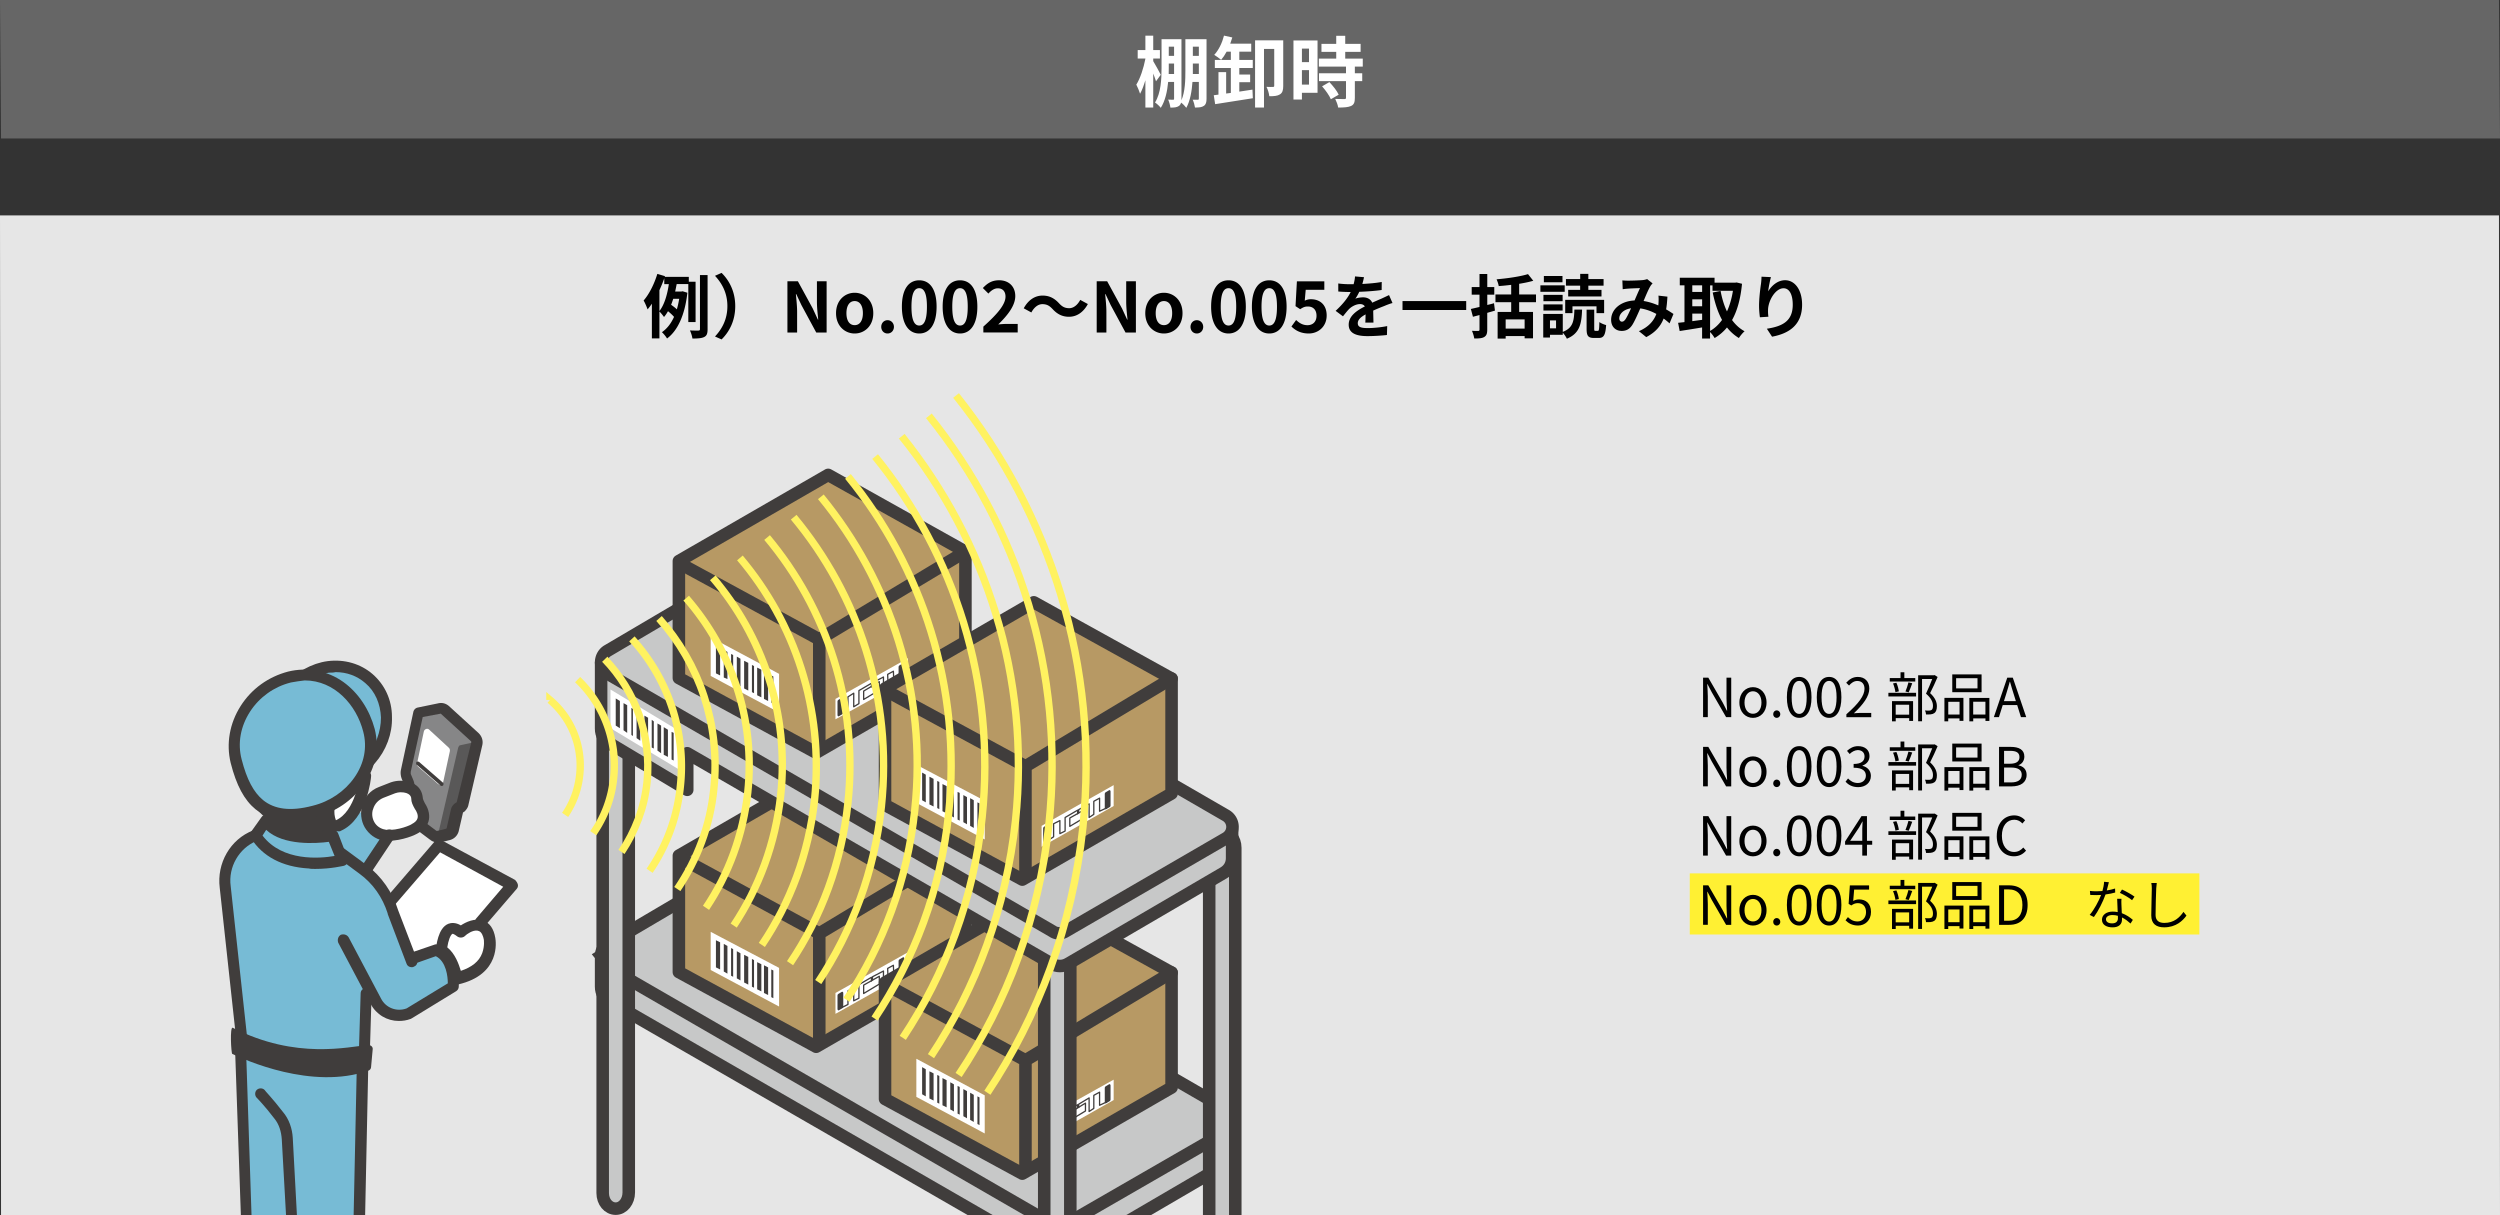 <svg id="_レイヤー_2" data-name="レイヤー 2" xmlns="http://www.w3.org/2000/svg" viewBox="0 0 650 316"><rect x="0" y="0" width="650" height="316" fill="#333333" stroke="none"/><defs><clipPath id="clippath"><path class="cls-2" d="M25.19 99.99h332.98V316H25.19z"/></clipPath><clipPath id="clippath-1"><path clip-rule="evenodd" fill="none" d="M369.91 288.24H595.1V149.49H369.91v138.75z"/></clipPath><clipPath id="clippath-2"><path clip-path="url(#clippath-1)" clip-rule="evenodd" fill="none" d="M369.91 149.49H595.1v138.75H369.91V149.49z"/></clipPath><clipPath id="clippath-3"><path class="cls-2" d="M369.91 288.24H595.1V149.49H369.91v138.75z"/></clipPath><style>.cls-1,.cls-2,.cls-3,.cls-4,.cls-6,.cls-7,.cls-8{fill:none}.cls-1,.cls-3{stroke-width:3.26px}.cls-1,.cls-3,.cls-6,.cls-7,.cls-8{stroke:#403d3c}.cls-1,.cls-4{stroke-miterlimit:10}.cls-10{fill:#b79964}.cls-11{fill:#fff}.cls-3,.cls-6,.cls-7,.cls-8{stroke-linecap:round;stroke-linejoin:round}.cls-12{fill:#77bbd5}.cls-13{fill:#403d3c}.cls-4{stroke:#fff260;stroke-width:1.92px}.cls-6{stroke-width:3.01px}.cls-7{stroke-width:4.01px}.cls-8{stroke-width:.34px}.cls-18{fill:#c7c8c8}</style></defs><g id="_内容" data-name="内容"><path fill="#e6e6e6" d="M650 316H.27L0 56h649.73l.27 260z"/><g clip-path="url(#clippath)"><path class="cls-18" d="M156.29 248.53v8.01c0 1.63.81 2.99 2.17 3.8l114.94 66.27c1.36.81 2.99.81 4.34 0l40.44-23.63c1.36-.81 2.17-2.17 2.17-3.8v-6.79c0-1.77-.95-3.39-2.44-4.35l-116.98-67.22-44.65 27.7z"/><path class="cls-1" d="M156.29 248.53v8.01c0 1.63.81 2.99 2.17 3.8l114.94 66.27c1.36.81 2.99.81 4.34 0l40.44-23.63c1.36-.81 2.17-2.17 2.17-3.8v-6.79c0-1.77-.95-3.39-2.44-4.35l-116.98-67.22-44.65 27.7z"/><path class="cls-18" d="M157.91 245.54l41.25-24.31a3.31 3.31 0 013.53 0l116.03 67.08a3.438 3.438 0 010 5.97l-41.66 24.03c-1.09.68-2.44.68-3.39 0L158.05 251.5c-2.31-1.36-2.31-4.62-.14-5.97z"/><path class="cls-1" d="M157.91 245.54l41.25-24.31a3.31 3.31 0 013.53 0l116.03 67.08a3.438 3.438 0 010 5.97l-41.66 24.03c-1.09.68-2.44.68-3.39 0L158.05 251.5c-2.31-1.36-2.31-4.62-.14-5.97z"/><path class="cls-18" d="M317.78 355.4c-1.9 0-3.39-1.77-3.39-4.07v-130.9c0-2.31 1.49-4.07 3.39-4.07s3.39 1.77 3.39 4.07v130.9c.14 2.31-1.49 4.07-3.39 4.07z"/><path class="cls-1" d="M317.78 355.4c-1.9 0-3.39-1.77-3.39-4.07v-130.9c0-2.31 1.49-4.07 3.39-4.07s3.39 1.77 3.39 4.07v130.9c.14 2.31-1.49 4.07-3.39 4.07z"/><path class="cls-18" d="M160.09 314.25c-1.9 0-3.39-1.77-3.39-4.07V179.14c0-2.31 1.49-4.07 3.39-4.07s3.39 1.77 3.39 4.07v130.9c0 2.31-1.49 4.21-3.39 4.21z"/><path class="cls-1" d="M160.09 314.25c-1.9 0-3.39-1.77-3.39-4.07V179.14c0-2.31 1.49-4.07 3.39-4.07s3.39 1.77 3.39 4.07v130.9c0 2.31-1.49 4.21-3.39 4.21z"/><path class="cls-10" d="M251.01 219.88v29.87l-38.81 22.41-35.69-19.42v-30.28l38.81-22.41 35.69 19.83z"/><path class="cls-3" d="M251.01 219.88v29.87l-38.81 22.41-35.69-19.42v-30.28l38.81-22.41 35.69 19.83z"/><path class="cls-3" d="M177.32 223.27l35.69 19.42 38-22.81m-38 22.81v27.84"/><path class="cls-11" d="M202.56 251.65l-17.78-9.37v9.92l17.78 9.5v-10.05z"/><path class="cls-13" d="M187.23 252.06l-1.09-.54v-7.06l1.09.54v7.06zm1.9 1.09l-.95-.55v-7.19l.95.54v7.2zm1.49.81l-.54-.27v-7.2l.54.27v7.2zm1.9.95l-.95-.54v-7.06l.95.54v7.06zm2.03 1.09l-1.08-.55v-7.19l1.08.54v7.2zm1.5.81l-.55-.27v-7.2l.55.28v7.19zm1.9.95l-1.09-.54v-7.06l1.09.54v7.06zm1.76.95l-1.08-.54v-7.2l1.08.55v7.19zm1.36.82l-.54-.27v-7.2l.54.27v7.2z"/><path class="cls-11" d="M217.22 263.6l18.86-10.59v-5.43l-18.86 10.59v5.43z"/><path class="cls-13" d="M219.25 261.7c0 .27-.14.41-.41.54l-.68.41c-.14.14-.41 0-.41-.27v-3.53c0-.27.14-.41.41-.54l.68-.41c.14-.14.41 0 .41.27v3.53zm15.88-8.83c0 .27-.14.41-.41.54l-.68.41c-.14.14-.41 0-.41-.27v-3.67c0-.27.14-.41.41-.54l.68-.41c.14-.14.41 0 .41.27v3.67z"/><path class="cls-8" d="M218.85 261.97l1.62-.81v-3.53l1.5-.82v3.4l1.35-.68V256l3.26-1.9v.95m.27-.27v-.82l2.85-1.49V256l1.22-.82-.13-3.39 1.49-.82.14 3.4 1.63-.82"/><path class="cls-8" d="M228.62 253.83l-4.07 2.3v2.18l4.07-2.45v-2.03z"/><path class="cls-10" d="M304.61 252.87v29.88l-38.81 22.4-35.69-19.41v-30.29l38.68-22.4 35.82 19.82z"/><path class="cls-3" d="M304.61 252.87v29.88l-38.81 22.4-35.69-19.41v-30.29l38.68-22.4 35.82 19.82z"/><path class="cls-3" d="M230.79 256.27l35.83 19.42 37.99-22.82m-37.99 22.82v27.83"/><path class="cls-11" d="M256.03 284.79l-17.78-9.51v9.91l17.78 9.51v-9.91z"/><path class="cls-13" d="M240.7 285.06l-.95-.55v-7.06l.95.55v7.06zm2.03 1.08l-1.08-.54v-7.06l1.08.54v7.06zm1.49.82l-.54-.27v-7.2l.54.27v7.2zm1.9.95l-1.08-.54v-7.07l1.08.55v7.06zm1.9 1.08l-.95-.54v-7.06l.95.54v7.06zm1.5.82l-.55-.27v-7.2l.55.27v7.2zm1.9.95l-.95-.54v-7.06l.95.54v7.06zm1.76.95l-.95-.54v-7.06l.95.54v7.06zm1.49.82l-.54-.28v-7.19l.54.27v7.2z"/><path class="cls-11" d="M270.82 296.6l18.73-10.59v-5.3l-18.73 10.46v5.43z"/><path class="cls-13" d="M272.72 294.7c0 .27-.14.41-.41.54l-.68.41c-.14.14-.41 0-.41-.27v-3.53c0-.27.14-.41.41-.54l.68-.41c.14-.14.41 0 .41.27v3.53zm16.02-8.83c0 .27-.14.41-.41.54l-.68.41c-.14.14-.41 0-.41-.27v-3.67c0-.27.14-.41.41-.54l.68-.41c.14-.14.41 0 .41.27v3.67z"/><path class="cls-8" d="M272.45 294.97l1.49-.82v-3.53l1.63-.81v3.39l1.36-.67v-3.54l3.26-1.76v.81m.27-.13v-.82l2.71-1.63v3.53l1.22-.81v-3.39l1.5-.82v3.4l1.76-.82"/><path class="cls-8" d="M282.22 286.82l-4.07 2.45v2.03l4.07-2.44v-2.04z"/><path class="cls-11" d="M176.23 190.14l-17.77-10.73v10.05l17.77 10.73v-10.05z"/><path class="cls-13" d="M160.9 189.46l-1.09-.68v-7.06l1.09.54v7.2zm1.9 1.22l-.95-.68v-7.06l.95.55v7.19zm1.49.82l-.54-.27v-7.2l.54.41v7.06zm1.9 1.22l-.95-.68v-7.06l.95.54v7.2zm2.04 1.09l-1.09-.55v-7.19l1.09.68v7.06zm1.49.95l-.54-.27v-7.2l.54.27v7.2zm1.9 1.22l-1.09-.68v-7.06l1.09.54v7.2zm1.76.95l-1.08-.54v-7.2l1.08.68v7.06zm1.36.95l-.41-.41v-7.06l.41.27v7.2z"/><path class="cls-18" d="M274.89 379.43c-1.9 0-3.39-1.77-3.39-4.07v-130.9c0-2.31 1.49-4.07 3.39-4.07s3.39 1.77 3.39 4.07v130.9c.14 2.17-1.49 4.07-3.39 4.07z"/><path class="cls-1" d="M274.89 379.43c-1.9 0-3.39-1.77-3.39-4.07v-130.9c0-2.31 1.49-4.07 3.39-4.07s3.39 1.77 3.39 4.07v130.9c.14 2.17-1.49 4.07-3.39 4.07z"/><path class="cls-18" d="M156.29 172.35v17.11c0 1.63.81 2.99 2.17 3.8l20.22 12.09v-9.51l94.72 54.72c1.36.81 2.99.81 4.34 0l40.44-23.63c1.36-.81 2.17-2.17 2.17-3.8v-6.79c0-1.77-.95-3.39-2.44-4.35L200.93 144.5l-44.65 27.84z"/><path class="cls-3" d="M156.29 172.35v17.11c0 1.63.81 2.99 2.17 3.8l20.22 12.09v-9.51l94.72 54.72c1.36.81 2.99.81 4.34 0l40.44-23.63c1.36-.81 2.17-2.17 2.17-3.8v-6.79c0-1.77-.95-3.39-2.44-4.35L200.93 144.5l-44.65 27.84z"/><path class="cls-18" d="M157.91 169.23l41.25-24.31a3.31 3.31 0 013.53 0L318.72 212a3.438 3.438 0 010 5.97l-41.66 24.17c-1.09.68-2.44.68-3.39 0L158.05 175.2c-2.31-1.22-2.31-4.62-.14-5.97z"/><path class="cls-1" d="M157.91 169.23l41.25-24.31a3.31 3.31 0 013.53 0L318.72 212a3.438 3.438 0 010 5.97l-41.66 24.17c-1.09.68-2.44.68-3.39 0L158.05 175.2c-2.31-1.22-2.31-4.62-.14-5.97z"/><path class="cls-10" d="M251.01 143.43v29.87l-38.81 22.41-35.69-19.42v-30.42l38.81-22.4 35.69 19.96z"/><path class="cls-3" d="M251.01 143.43v29.87l-38.81 22.41-35.69-19.42v-30.42l38.81-22.4 35.69 19.96z"/><path class="cls-3" d="M177.32 146.82l35.69 19.42 38-22.81m-38 22.81v27.7"/><path class="cls-11" d="M202.56 175.2l-17.78-9.5v10.05l17.78 9.5V175.2z"/><path class="cls-13" d="M187.23 175.61l-1.09-.54v-7.2l1.09.54v7.2zm1.9.95l-.95-.41v-7.19l.95.54v7.06zm1.49.82l-.54-.28v-7.06l.54.27v7.07zm1.9 1.08l-.95-.54v-7.2l.95.55v7.19zm2.03 1.09l-1.08-.55v-7.19l1.08.54v7.2zm1.5.68l-.55-.27v-7.07l.55.28v7.06zm1.9 1.08l-1.09-.54v-7.2l1.09.55v7.19zm1.76.95l-1.08-.54v-7.2l1.08.55v7.19zm1.36.68l-.54-.27v-7.06l.54.27v7.06z"/><path class="cls-11" d="M217.22 187.02l18.86-10.46v-5.43l-18.86 10.59v5.3z"/><path class="cls-13" d="M219.25 185.25c0 .27-.14.41-.41.54l-.68.41c-.14.14-.41 0-.41-.27v-3.53c0-.27.14-.41.41-.54l.68-.41c.14-.14.41 0 .41.27v3.53zm15.88-8.82c0 .27-.14.41-.41.54l-.68.41c-.14.14-.41 0-.41-.27v-3.67c0-.27.14-.41.41-.54l.68-.41c.14-.14.41 0 .41.27v3.67z"/><path class="cls-8" d="M218.85 185.52l1.62-.95v-3.39l1.5-.95v3.53l1.35-.82v-3.39l3.26-1.9v.95m.27-.27v-.82l2.85-1.49v3.53l1.22-.82-.13-3.39 1.49-.82.14 3.4 1.63-.95"/><path class="cls-8" d="M228.62 177.24l-4.07 2.44v2.18l4.07-2.45v-2.17z"/><path class="cls-10" d="M304.61 176.43v29.87l-38.81 22.4-35.69-19.41V179l38.68-22.4 35.82 19.83z"/><path class="cls-3" d="M304.61 176.43v29.87l-38.81 22.4-35.69-19.41V179l38.68-22.4 35.82 19.83z"/><path class="cls-3" d="M230.79 179.82l35.83 19.42 37.99-22.81m-37.99 22.81v27.83"/><path class="cls-11" d="M256.03 208.2l-17.78-9.37v9.91l17.78 9.51V208.2z"/><path class="cls-13" d="M240.7 208.61l-.95-.55v-7.19l.95.54v7.2zm2.03 1.08l-1.08-.54v-7.2l1.08.55v7.19zm1.49.68l-.54-.27v-7.06l.54.27v7.06zm1.9 1.09l-1.08-.54v-7.07l1.08.55v7.06zm1.9 1.09l-.95-.55v-7.19l.95.54v7.2zm1.5.81l-.55-.27v-7.2l.55.27v7.2zm1.9.95l-.95-.54v-7.06l.95.54v7.06zm1.76.95l-.95-.54v-7.2l.95.54v7.2zm1.49.82l-.54-.28v-7.19l.54.27v7.2z"/><path class="cls-11" d="M270.82 220.15l18.73-10.59v-5.43l-18.73 10.59v5.43z"/><path class="cls-13" d="M272.72 218.25c0 .27-.14.41-.41.54l-.68.41c-.14.14-.41 0-.41-.27v-3.53c0-.27.14-.41.41-.54l.68-.41c.14-.14.41 0 .41.27v3.53zm16.02-8.83c0 .27-.14.41-.41.54l-.68.41c-.14.14-.41 0-.41-.27v-3.67c0-.27.14-.41.41-.54l.68-.41c.14-.14.41 0 .41.27v3.67z"/><path class="cls-8" d="M272.45 218.52l1.49-.95v-3.4l1.63-.81v3.39l1.36-.67v-3.53l3.26-1.91v.95m.27-.27v-.81l2.71-1.5v3.54l1.22-.82v-3.39l1.5-.82v3.4l1.76-.82"/><path class="cls-8" d="M282.22 210.37l-4.07 2.31v2.17l4.07-2.44v-2.04z"/><path class="cls-11" d="M176.51 190l-17.78-10.72v10.05l17.78 10.72V190z"/><path class="cls-13" d="M161.17 189.33l-1.08-.68v-7.06l1.08.67v7.07zm1.9 1.22l-.95-.68v-7.06l.95.54v7.2zm1.49.81l-.4-.27v-7.06l.4.27v7.06zm1.9 1.22l-.95-.67v-7.07l.95.55v7.19zm2.04 1.23l-.95-.68v-7.06l.95.54v7.2zm1.49.81l-.54-.27v-7.2l.54.41v7.06zm1.9 1.22l-.95-.68v-7.06l.95.55v7.19zm1.77.95l-1.09-.54v-7.2l1.09.68v7.06zm1.49.95l-.54-.27v-7.19l.54.27v7.19z"/><path class="cls-4" d="M248.57 102.83c24.43 30.55 37.32 70.34 32.98 112.3-2.71 25.53-11.54 49.02-24.83 68.98"/><path class="cls-4" d="M241.51 108.12c23.21 28.79 35.42 66.4 31.21 106.19-2.58 24.17-10.86 46.3-23.48 65.18"/><path class="cls-4" d="M234.45 113.42c21.85 27.16 33.52 62.6 29.58 99.94-2.44 22.68-10.18 43.45-21.98 61.24"/><path class="cls-4" d="M227.53 118.71c20.63 25.39 31.48 58.66 27.82 93.83-2.17 21.18-9.64 40.74-20.63 57.3"/><path class="cls-4" d="M220.47 123.87c19.27 23.63 29.58 54.72 26.19 87.58-2.04 19.83-8.96 37.89-19.27 53.37"/><path class="cls-4" d="M213.42 129.17c18.05 22 27.68 50.92 24.43 81.34-1.9 18.33-8.28 35.17-17.78 49.43"/><path class="cls-4" d="M206.36 134.47c16.83 20.23 25.78 46.98 22.8 75.23-1.76 16.84-7.6 32.32-16.42 45.63"/><path class="cls-4" d="M199.44 139.76c15.47 18.47 23.75 43.05 21.03 68.98-1.63 15.48-6.92 29.6-15.06 41.69"/><path class="cls-4" d="M192.38 145.06c14.25 16.84 21.85 39.24 19.41 62.87-1.49 13.99-6.38 26.89-13.71 37.75"/><path class="cls-4" d="M185.33 150.22c12.89 15.07 19.95 35.31 17.64 56.62-1.36 12.49-5.7 24.03-12.21 33.81"/><path class="cls-4" d="M178.41 155.51c11.67 13.44 18.05 31.37 16.01 50.51-1.22 11.13-5.02 21.32-10.86 30.01"/><path class="cls-4" d="M171.35 160.81c10.45 11.68 16.01 27.57 14.25 44.27-.95 9.64-4.34 18.47-9.5 26.07"/><path class="cls-4" d="M164.29 166.11a48.981 48.981 0 0112.62 38.16c-.81 8.28-3.66 15.75-8.01 22.13"/><path class="cls-4" d="M157.24 171.4c7.87 8.15 12.21 19.69 10.99 31.91-.68 6.79-3.12 12.9-6.65 18.2"/><path class="cls-4" d="M150.18 176.7c6.65 6.38 10.45 15.75 9.36 25.66-.54 5.3-2.44 10.18-5.29 14.26m-11.26-34.63a22.391 22.391 0 017.74 19.42c-.41 3.94-1.76 7.47-3.8 10.46"/><path d="M108.69 186.15l-2.99 14.67 1.09 2.99-1.63 7.74 6.92 6.25h1.36l4.07-1.09 1.63-6.38 1.09-.81 4.07-17.11-8.28-7.74c-.41-.41-.95-.54-1.36-.41l-4.89.81c-.54.14-.95.54-1.09 1.09z" fill="#868687"/><path class="cls-11" d="M110.19 190.23l-1.76 8.28c0 .27 0 .54.27.81l5.16 4.48c.54.41 1.22.14 1.36-.41l1.76-8.15c0-.27 0-.54-.27-.81l-5.16-4.75c-.41-.41-1.22-.14-1.36.54z"/><path d="M122.81 193.08l-3.12.68c-.27 0-.41.27-.54.54l-5.29 22.81c-.14.54.41.95.81.81l2.99-.81c.27 0 .41-.27.54-.41l2.17-6.79v-.14l1.36-3.12v-.14l1.9-12.63c0-.54-.41-.95-.81-.81z" fill="#595858"/><path class="cls-13" d="M111.81 218.33l-6.51-4.89c-1.09-.81-1.49-2.17-1.22-3.39l1.09-5.3v-.54l-.68-1.63c-.27-.68-.41-1.49-.27-2.31l3.26-15.21c.14-.54.54-.95 1.09-1.09l5.29-1.09c1.09-.27 2.04 0 2.85.68l7.74 7.06c.81.81 1.22 1.9.95 3.12l-3.66 15.75c-.14.54-.54 1.09-.95 1.49l-.41.27-1.09 4.75a3.206 3.206 0 01-2.44 2.44l-2.17.54c-.27.14-.54.14-.81.14-.68-.14-1.49-.27-2.04-.81zm10.73-25.39q0-.14-.14-.27l-7.74-7.06s-.14-.14-.27 0h-.14l-4.34.81-3.12 14.26v.54l.68 1.63c.27.68.41 1.49.27 2.31l-1.09 5.3c0 .14 0 .41.14.54l6.51 4.89c.14.14.27.14.41.14l2.17-.54c.14 0 .27-.14.27-.27l1.09-4.75c.14-.68.54-1.22 1.09-1.63l.41-.27 3.8-15.62z"/><path class="cls-12" d="M94.99 226.75l5.83-8.82-5.29-7.61-16.15 8.01 6.38 11.41 9.23-2.99z"/><path class="cls-11" d="M96.21 201.09s-1.9 12.36-9.77 15.21l-7.06-5.97 2.04-8.96 14.79-.27z"/><path class="cls-13" d="M85.62 208.97s-.81 2.72.81 5.7c0 0-2.85.41-6.51.41-6.51-.14-12.49-4.21-14.93-10.32l-.41-1.09 21.03 5.3z"/><path class="cls-13" d="M79.92 216.57c-7.06-.14-13.44-4.48-16.28-11.13l-.41-1.09c-.27-.54-.14-1.09.27-1.49.41-.41.95-.54 1.49-.41l21.03 5.3c.41.14.68.41.95.68.14.41.27.81.14 1.22 0 .14-.68 2.17.68 4.62.27.41.27.95 0 1.36-.27.41-.68.68-1.09.81-.14 0-2.58.41-5.97.41-.27-.27-.54-.27-.81-.27zm4.07-6.52l-16.83-4.07c2.58 4.62 7.46 7.6 12.76 7.74 1.63 0 3.26 0 4.34-.14-.27-1.36-.41-2.58-.27-3.53z"/><path class="cls-11" d="M104.08 204.48c1.49 0 4.07.41 4.34 2.99.14.68.41 1.36.81 2.04.95 1.49 2.04 4.35-1.49 5.97 0 0-3.8 1.9-7.33 1.63-3.39-.27-5.7-3.53-4.89-6.93l.14-.41c.41-1.77 1.76-3.26 3.39-3.94l3.12-1.22c.54 0 1.22-.14 1.9-.14z"/><path class="cls-13" d="M100.28 218.61c-2.04-.14-3.8-1.22-5.02-2.85-1.22-1.63-1.63-3.8-1.22-5.84l.14-.41c.54-2.31 2.17-4.07 4.34-4.89l3.12-1.22c.81-.27 1.63-.41 2.44-.41 3.39 0 5.56 1.63 5.84 4.35 0 .41.27.95.54 1.49 1.09 1.63 1.36 3.39.95 4.75-.41 1.36-1.49 2.44-3.12 3.26-.14.14-3.66 1.77-7.33 1.77h-.68zm3.8-12.63c-.41 0-.95.14-1.36.27l-3.12 1.22c-1.22.54-2.17 1.49-2.58 2.85l-.14.41c-.27 1.22 0 2.44.68 3.39.68.95 1.76 1.49 2.85 1.63 3.12.27 6.65-1.36 6.65-1.49.81-.41 1.36-.95 1.49-1.49.27-.81-.27-1.9-.68-2.44-.54-.95-.95-1.77-.95-2.72 0-.27-.14-1.63-2.85-1.63z"/><path class="cls-11" d="M114.66 251.33l18.6-21.18-19.14-10.32-17.1 20.64 6.52 13.85 11.12-2.99z"/><path class="cls-12" d="M94.31 276.32l-1.36 64.23s-10.86 4.62-16.69-2.72c0 0-4.48 2.72-11.67-2.58l-2.58-63.01h7.74l24.56 4.07z"/><path class="cls-12" d="M90.24 223.09l6.65 5.3 9.77 20.64 6.65-1.9s6.92 2.85 4.48 9.37l-12.76 7.47-6.51-1.63-3.12-4.21-.81 16.43s-25.11.14-32.3-5.3l-3.8-42.5s3.12-8.42 8.01-8.83l13.03 3.94 10.72 1.22z"/><path class="cls-13" d="M88.07 216.16c.14 0 .41 0 .54-.14 6.79-2.99 7.87-13.71 7.87-14.12.14-.81-.54-1.49-1.36-1.63s-1.49.54-1.63 1.36c0 .14-.95 9.37-6.24 11.68-.68.27-1.09 1.22-.68 1.9.41.68.81.95 1.49.95z"/><path class="cls-12" d="M66.49 217.11l2.71-3.8c4.07 6.38 17.37 3.94 17.37 3.94l2.44 6.38c-.14 0-15.74 4.21-22.53-6.52z"/><path class="cls-13" d="M80.19 225.8c-6.79-.41-11.94-3.12-14.93-7.88-.27-.54-.27-1.09 0-1.63l2.71-3.8c.27-.41.68-.68 1.22-.68s.95.27 1.22.68c2.85 4.48 12.35 3.94 15.88 3.26.68-.14 1.36.27 1.63.95l2.44 6.38c.14.41.14.81 0 1.22s-.54.68-.95.81c-.14 0-3.26.81-7.46.81-.68 0-1.22 0-1.76-.14zm5.3-6.92c-3.12.41-11.81 1.09-16.28-3.12l-.95 1.49c5.16 6.79 14.93 5.97 18.73 5.3l-1.49-3.67z"/><path class="cls-13" d="M107.06 251.47c.14 0 .41 0 .54-.14.81-.27 1.09-1.09.81-1.9l-4.89-12.76c-1.49-4.75-4.34-8.83-8.28-11.81l-5.7-4.21c-.68-.54-1.63-.41-2.04.27-.54.68-.41 1.63.27 2.04l5.7 4.21c3.53 2.58 5.97 6.11 7.33 10.32v.14l4.89 12.9c.14.54.68.95 1.36.95zm-44.37 19.28h.14c.81-.14 1.36-.81 1.36-1.63l-4.21-38.7c-.68-5.02 2.17-9.91 6.79-11.81h.14c.81-.41 1.22-1.22.95-1.9-.27-.81-1.09-1.09-1.9-.81h-.14c-5.97 2.31-9.5 8.55-8.69 14.94l4.21 38.7c0 .68.68 1.22 1.36 1.22z"/><path class="cls-13" d="M103.67 265.45c1.09 0 2.04-.14 3.12-.54.14 0 .14-.14.27-.14l11.54-7.06c.41-.27.68-.68.68-1.22 0-.41.54-8.55-5.43-10.86-.27-.14-.68-.14-.95 0l-5.56 1.9c-.81.27-1.22 1.09-.95 1.9.27.81 1.09 1.22 1.9.95l5.02-1.77c2.71 1.36 3.12 5.3 3.12 7.06l-10.72 6.52c-2.58.95-5.43-.14-6.65-2.58l-8.41-15.89c-.41-.68-1.22-.95-2.04-.68-.68.41-.95 1.22-.68 2.04l8.41 15.89c1.49 2.85 4.34 4.48 7.33 4.48z"/><path class="cls-13" d="M94.72 273.33c.81 0 1.49-.68 1.49-1.36l.41-13.58c0-.81-.54-1.49-1.36-1.49s-1.49.54-1.49 1.36l-.41 13.58c-.14.81.54 1.49 1.36 1.49z"/><path class="cls-11" d="M114.66 246.99s.68-8.55 5.16-4.75c0 0 6.24-5.16 7.46 1.63 0 0 1.76 8.01-8.55 10.32 0 .14-.81-5.43-4.07-7.2z"/><path class="cls-13" d="M117.92 255.54c-.27-.27-.54-.54-.68-.95-.27-1.36-1.22-5.02-3.26-6.25-.54-.27-.81-.81-.68-1.36.14-.95.54-5.7 3.26-6.79.68-.27 1.9-.41 3.26.41 1.22-.81 3.66-2.04 5.84-1.22 1.63.54 2.71 2.04 3.12 4.48.14.81 1.49 9.51-9.64 12.09h-.27c-.41-.14-.68-.27-.95-.41zm2.85-12.08c-.54.41-1.36.41-1.9 0-.68-.54-1.09-.68-1.22-.68-.54.27-1.09 1.77-1.36 3.53 2.04 1.63 2.99 4.35 3.53 6.11 2.85-.95 4.75-2.44 5.56-4.62.68-1.9.41-3.53.41-3.53-.14-.81-.54-1.9-1.22-2.17-.14 0-.27-.14-.54-.14-1.09-.14-2.58.81-3.26 1.49z"/><path class="cls-13" d="M124.98 241.28c.41 0 .81-.14 1.09-.54l8.28-9.64c.27-.27.41-.81.27-1.22-.14-.41-.41-.81-.68-1.09l-19.13-10.32c-.54-.27-1.36-.14-1.76.27l-12.62 14.67c-.54.68-.41 1.49.14 2.04.68.54 1.49.41 2.04-.14l11.81-13.71 16.42 8.96-7.06 8.28c-.54.68-.41 1.49.14 2.04.41.27.68.41 1.09.41zM95.8 271.7c-5.16.41-18.73 3.94-35.28-4.48-.81-.41-.41 6.65-.14 6.79 3.12 1.49 20.76 9.51 35.42 4.35.41-.14.68-.54.68-.95l.41-4.48c.14-.68-.41-1.22-1.09-1.22z"/><path class="cls-13" d="M85.35 343.94c2.58 0 5.56-.81 8.55-3.39.27-.27.54-.68.54-1.09l1.36-64.77c0-.81-.68-1.49-1.49-1.49s-1.49.68-1.49 1.49l-1.36 64.09c-5.7 4.48-11.4 1.09-13.03 0l-2.31-42.91c-.14-2.44-.95-4.89-2.58-6.79-2.71-3.53-4.75-5.57-4.75-5.7-.54-.54-1.49-.54-2.04 0-.54.54-.54 1.49 0 2.04 0 0 2.04 2.04 4.61 5.43 1.22 1.49 1.76 3.39 1.9 5.3l2.44 43.59c0 .41.27.81.54 1.09.14.14 2.31 1.9 5.56 2.85.81 0 2.17.27 3.53.27z"/><path class="cls-13" d="M72.73 338.92c1.22 0 2.58-.14 3.94-.54.81-.14 1.22-.95 1.09-1.77-.14-.81-.95-1.22-1.76-1.09-6.24 1.49-9.23-1.63-10.04-2.58l-2.04-61.65c0-.81-.68-1.49-1.49-1.36-.81 0-1.49.68-1.36 1.49l2.17 62.06c0 .27.14.54.14.68 0 .27 2.85 4.75 9.36 4.75zm22.53-111.35c.41 0 .95-.27 1.22-.68l5.97-8.96c.41-.68.27-1.63-.41-2.04-.68-.41-1.63-.27-2.04.41l-5.97 8.96c-.41.68-.27 1.63.41 2.04.27.27.54.27.81.27z"/><path class="cls-12" d="M96.08 176.49c5.9 5.1 6.07 14.57.39 21.15-5.68 6.58-15.07 7.79-20.97 2.69-5.9-5.1-6.07-14.57-.39-21.15 5.68-6.58 15.07-7.79 20.97-2.69z"/><path class="cls-13" d="M74.5 201.36c-3.12-2.72-5.02-6.65-5.02-11.13-.14-4.35 1.49-8.69 4.48-12.09 2.99-3.39 7.06-5.7 11.26-6.25 4.34-.54 8.55.68 11.67 3.39 3.12 2.72 5.02 6.65 5.02 11.13.14 4.35-1.49 8.69-4.48 12.09-2.99 3.39-7.06 5.7-11.26 6.25-.68.14-1.36.14-2.04.14-3.66 0-6.92-1.22-9.64-3.53zm11.12-26.48c-3.53.41-6.92 2.31-9.5 5.16-2.44 2.85-3.8 6.52-3.8 10.18.14 3.53 1.49 6.79 4.07 8.96 2.58 2.17 5.84 3.12 9.36 2.72 3.53-.41 6.92-2.31 9.5-5.16 2.44-2.85 3.8-6.52 3.8-10.18-.14-3.53-1.49-6.79-4.07-8.96-2.17-1.9-4.89-2.85-7.74-2.85-.54.14-1.09.14-1.63.14z"/><path class="cls-12" d="M61.47 197.83c2.31 9.51 6.92 16.57 20.22 13.17 9.77-2.44 16.69-11.68 14.25-21.05-2.44-9.37-10.86-16.29-20.63-13.85-9.77 2.44-16.28 12.36-13.84 21.73z"/><path class="cls-13" d="M66.49 210.46c-2.99-2.44-5.02-6.25-6.51-12.09-1.22-5.02-.27-10.32 2.58-14.8s7.19-7.6 12.35-8.96c5.02-1.22 10.18-.27 14.38 2.72 3.94 2.85 6.79 7.2 8.14 12.22 1.22 4.89.27 10.05-2.85 14.39-2.99 4.21-7.33 7.2-12.62 8.55-2.44.54-4.61.95-6.51.95-3.53-.14-6.51-1.09-8.96-2.99zm9.09-33c-4.34 1.09-8.14 3.8-10.59 7.6-2.44 3.8-3.26 8.15-2.17 12.36 1.36 5.3 3.12 8.55 5.56 10.59 2.99 2.44 7.19 2.99 12.89 1.49 4.48-1.09 8.41-3.8 10.86-7.33 2.58-3.67 3.39-7.88 2.31-11.95-1.76-6.93-7.46-13.31-15.2-13.31-1.09.14-2.31.27-3.66.54zm39.22 26.89c.14 0 .27 0 .41-.14.14-.27.14-.54 0-.68l-6.24-5.43c-.27-.14-.54-.14-.68 0-.14.27-.14.54 0 .68l6.24 5.43c0 .14.14.14.27.14z"/></g><path d="M178.96 83.75v-9.89h-3.02c-.13.63-.25 1.3-.4 1.94h1.6l.34-.07 1.24.38c-.65 5.82-2.54 9.88-5.29 11.9-.27-.49-.94-1.31-1.33-1.64 1.31-.9 2.36-2.23 3.15-3.98-.38-.45-1.01-1.03-1.57-1.48-.31.56-.65 1.06-1.04 1.51-.27-.41-.81-1.06-1.19-1.44v7h-1.96v-9.02c-.36.54-.74 1.04-1.12 1.48-.16-.5-.68-1.75-1.03-2.3 1.46-1.67 2.77-4.3 3.57-6.93l1.98.59-.05.18h6.25v1.28h1.76v10.48h-1.89zm-7.51-2.88c1.37-1.73 2.09-4.54 2.45-7h-1.19v-1.53c-.36 1.04-.79 2.09-1.26 3.11v5.42zm3.6-3.2c-.18.54-.36 1.06-.56 1.57.5.36 1.08.79 1.49 1.19.25-.85.45-1.76.61-2.75h-1.55zm8.92-6.13v14.04c0 1.13-.2 1.69-.86 2.03-.65.34-1.66.41-3.08.41-.07-.58-.36-1.51-.65-2.11.97.05 1.89.05 2.21.04.29-.02.4-.09.4-.4V71.52h1.98zm7.19 8.07c0 3.85-1.6 6.73-3.55 8.64l-1.71-.76c1.8-1.94 3.22-4.43 3.22-7.89s-1.42-5.94-3.22-7.89l1.71-.76c1.94 1.91 3.55 4.79 3.55 8.64zm13.57-6.48h2.72l3.87 7.09 1.33 2.88h.09c-.14-1.39-.34-3.15-.34-4.66v-5.31h2.52v13.32h-2.7l-3.85-7.13-1.35-2.86h-.09c.13 1.44.32 3.12.32 4.65v5.35h-2.52V73.14zm12.64 8.3c0-3.37 2.32-5.31 4.84-5.31s4.84 1.94 4.84 5.31-2.32 5.28-4.84 5.28-4.84-1.94-4.84-5.28zm6.98 0c0-1.91-.77-3.15-2.14-3.15s-2.14 1.24-2.14 3.15.77 3.11 2.14 3.11 2.14-1.22 2.14-3.11zm4.77 3.55c0-.97.7-1.73 1.64-1.73s1.66.76 1.66 1.73-.7 1.73-1.66 1.73-1.64-.76-1.64-1.73zm5.37-5.24c0-4.61 1.8-6.86 4.52-6.86s4.5 2.27 4.5 6.86-1.8 6.97-4.5 6.97-4.52-2.38-4.52-6.97zm6.51 0c0-3.73-.86-4.81-2-4.81s-2.02 1.08-2.02 4.81.86 4.9 2.02 4.9 2-1.15 2-4.9zm4.09 0c0-4.61 1.8-6.86 4.52-6.86s4.5 2.27 4.5 6.86-1.8 6.97-4.5 6.97-4.52-2.38-4.52-6.97zm6.52 0c0-3.73-.86-4.81-2-4.81s-2.02 1.08-2.02 4.81.86 4.9 2.02 4.9 2-1.15 2-4.9zm4.06 5.18c3.62-3.24 5.76-5.74 5.76-7.8 0-1.35-.74-2.16-2-2.16-.97 0-1.78.63-2.45 1.37l-1.44-1.44c1.22-1.3 2.41-2.02 4.23-2.02 2.52 0 4.2 1.62 4.2 4.11s-2 5.01-4.43 7.38c.67-.07 1.55-.14 2.16-.14h2.9v2.23h-8.93v-1.53zm18.02-4.54c-.77-.81-1.42-1.3-2.68-1.3-1.15 0-2.18.88-2.86 2.16l-1.98-1.08c1.21-2.23 2.97-3.31 4.9-3.31 1.71 0 3.02.65 4.25 1.98.77.83 1.44 1.3 2.68 1.3 1.15 0 2.18-.88 2.86-2.16l1.98 1.08c-1.21 2.23-2.97 3.31-4.9 3.31-1.71 0-3.02-.65-4.25-1.98zm11.45-7.25h2.72l3.87 7.09 1.33 2.88h.09c-.14-1.39-.34-3.15-.34-4.66v-5.31h2.52v13.32h-2.7l-3.85-7.13-1.35-2.86h-.09c.13 1.44.32 3.12.32 4.65v5.35h-2.52V73.14zm12.63 8.3c0-3.37 2.32-5.31 4.84-5.31s4.84 1.94 4.84 5.31-2.32 5.28-4.84 5.28-4.84-1.94-4.84-5.28zm6.99 0c0-1.91-.77-3.15-2.14-3.15s-2.14 1.24-2.14 3.15.77 3.11 2.14 3.11 2.14-1.22 2.14-3.11zm4.77 3.55c0-.97.7-1.73 1.64-1.73s1.66.76 1.66 1.73-.7 1.73-1.66 1.73-1.64-.76-1.64-1.73zm5.36-5.24c0-4.61 1.8-6.86 4.52-6.86s4.5 2.27 4.5 6.86-1.8 6.97-4.5 6.97-4.52-2.38-4.52-6.97zm6.52 0c0-3.73-.86-4.81-2-4.81s-2.02 1.08-2.02 4.81.86 4.9 2.02 4.9 2-1.15 2-4.9zm4.08 0c0-4.61 1.8-6.86 4.52-6.86s4.5 2.27 4.5 6.86-1.8 6.97-4.5 6.97-4.52-2.38-4.52-6.97zm6.52 0c0-3.73-.86-4.81-2-4.81s-2.02 1.08-2.02 4.81.86 4.9 2.02 4.9 2-1.15 2-4.9zm3.76 5.15l1.22-1.69c.76.74 1.69 1.35 2.94 1.35 1.39 0 2.36-.88 2.36-2.45s-.9-2.41-2.25-2.41c-.79 0-1.22.2-2 .7l-1.21-.79.36-6.46h7.13v2.21h-4.84l-.25 2.83c.52-.25.99-.38 1.6-.38 2.23 0 4.1 1.33 4.1 4.23s-2.2 4.68-4.66 4.68c-2.11 0-3.51-.83-4.5-1.82zm19.21-1.03c.04-.52.05-1.35.07-2.12-1.31.72-2.03 1.42-2.03 2.3 0 .99.85 1.26 2.59 1.26 1.51 0 3.49-.2 5.06-.52l-.07 2.32c-1.19.14-3.37.29-5.04.29-2.79 0-4.9-.67-4.9-2.97s2.16-3.71 4.2-4.75c-.29-.45-.76-.61-1.24-.61-1.01 0-2.11.58-2.79 1.22-.54.54-1.04 1.19-1.66 1.96l-1.91-1.42c1.87-1.73 3.13-3.31 3.92-4.9h-.22c-.72 0-2.03-.04-3.01-.13V73.7c.9.14 2.23.2 3.13.2h.86c.22-.81.34-1.53.36-2.03l2.34.2c-.09.43-.22 1.04-.43 1.76 1.67-.09 3.48-.23 5.04-.52l-.02 2.09c-1.71.25-3.91.4-5.82.47-.29.63-.65 1.28-1.03 1.8.47-.23 1.42-.36 2.02-.36 1.08 0 1.98.47 2.38 1.39.92-.43 1.67-.74 2.41-1.06.68-.31 1.31-.61 1.96-.92l.9 2.07c-.58.14-1.51.5-2.12.76-.79.31-1.8.7-2.9 1.21.02.99.05 2.3.07 3.11h-2.14zm26.23-5.58v2.32h-16.56v-2.32h16.56zm7.47 2.48c-.65.2-1.33.38-2 .58v4.34c0 1.06-.2 1.58-.77 1.93s-1.4.4-2.61.4c-.07-.58-.34-1.42-.59-2 .68.04 1.39.04 1.62.04.23-.02.34-.09.34-.36v-3.78l-1.71.45-.54-2.03c.65-.14 1.4-.32 2.25-.52v-3.19h-2.03v-1.98h2.03v-3.4h2.02v3.4h1.82v1.98h-1.82v2.67a29.8 29.8 0 001.75-.45l.25 1.94zm6.3-2.18v2.52h3.6v6.86h-2.18v-.58h-4.93v.65h-2.09V81.1h3.53v-2.52h-4.09v-2.02h4.09v-2.5c-1.1.14-2.21.25-3.24.32-.07-.5-.34-1.28-.56-1.76 2.9-.25 6.14-.72 8.17-1.35l1.37 1.73c-1.1.32-2.36.58-3.67.79v2.77h4.38v2.02h-4.38zm1.42 4.47h-4.93v2.39h4.93v-2.39zm10.42-7.18h-6.32v-1.69h6.32v1.69zm-.5 10.42c2.66-1.04 2.92-2.79 3.02-5.8h2c-.14 3.76-.63 6.19-3.96 7.58-.2-.47-.67-1.15-1.06-1.57v.54h-3.33v.72h-1.75v-6.14h5.08v4.66zm-.04-7.98h-4.99v-1.64h4.99v1.64zm-4.99.83h4.99v1.6h-4.99v-1.6zm4.95-5.76h-4.84v-1.62h4.84v1.62zm-1.67 9.92h-1.58v2.07h1.58V83.3zm4.27-1.89h-1.89v-3.44h10.12v3.44h-1.98v-1.76h-6.25v1.76zm2.01-7.13h-3.71v-1.73h3.71V71.2h2.12v1.35h3.96v1.73h-3.96v1.08h3.42v1.73h-8.66v-1.73h3.11v-1.08zm4.58 11.74c.29 0 .36-.29.4-2.29.4.32 1.22.65 1.76.79-.18 2.67-.65 3.35-1.94 3.35h-1.21c-1.57 0-1.93-.59-1.93-2.41v-4.95h1.98v4.93c0 .52.04.58.31.58h.63zm18.64-1.96c-.47-.41-.99-.85-1.53-1.24-.79 2.02-2.14 3.58-4.52 4.83l-1.91-1.55c2.7-1.15 3.94-2.86 4.54-4.48-1.26-.68-2.67-1.22-4.18-1.44-.67 1.53-1.44 3.29-2.07 4.29-.7 1.08-1.55 1.57-2.77 1.57-1.57 0-2.74-1.08-2.74-2.88 0-2.75 2.5-4.88 6.09-5.04.5-1.15 1.01-2.36 1.42-3.21-.7.02-2.23.07-3.04.13-.38.02-1.01.09-1.46.16l-.09-2.3c.47.05 1.08.07 1.48.07 1.01 0 2.92-.07 3.75-.14.43-.04.9-.14 1.21-.27l1.42 1.12c-.25.27-.45.5-.59.76-.47.76-1.12 2.3-1.75 3.82 1.39.22 2.68.65 3.83 1.15.02-.22.04-.41.05-.61.04-.68.05-1.37-.02-1.94l2.34.27c-.07 1.19-.16 2.3-.34 3.31.74.41 1.39.85 1.91 1.19l-1.03 2.47zm-10.01-3.91c-1.98.31-3.06 1.51-3.06 2.63 0 .5.31.85.67.85s.61-.16.94-.61c.45-.67.95-1.76 1.46-2.86zm28.86-6.37c-.38 3.93-1.24 7.02-2.59 9.43.88 1.21 1.96 2.21 3.26 2.92-.49.4-1.15 1.21-1.48 1.76-1.22-.74-2.23-1.66-3.1-2.75-.92 1.12-1.98 2.02-3.21 2.75-.27-.47-.76-1.13-1.19-1.57v1.69h-2.07v-2.88c-2.07.36-4.18.68-5.83.94l-.41-2.14c.49-.05 1.04-.11 1.66-.18v-9.56h-1.22v-1.98h9.04v1.28h5.38l.36-.05 1.4.34zm-12.93.41v1.71h2.56v-1.71h-2.56zm0 5.44h2.56v-1.8h-2.56v1.8zm0 3.87c.83-.11 1.69-.23 2.56-.34v-1.62h-2.56v1.96zm4.63 2.54c1.19-.67 2.23-1.64 3.11-2.86-1.1-2-1.87-4.41-2.43-7.13l2.05-.41c.36 1.93.9 3.75 1.66 5.33.7-1.55 1.24-3.35 1.55-5.37h-5.31v-1.4h-.63v11.85zm15.82-13.99c-.25.88-.61 2.7-.72 3.69.85-1.37 2.39-2.88 4.41-2.88 2.48 0 4.41 2.43 4.41 6.36 0 5.04-3.1 7.45-7.81 8.32l-1.35-2.07c3.96-.61 6.73-1.91 6.73-6.23 0-2.75-.92-4.29-2.39-4.29-2.11 0-3.94 3.17-4.03 5.51-.02.49-.02 1.06.09 1.89l-2.21.14c-.09-.68-.22-1.78-.22-2.97 0-1.66.23-3.87.5-5.71.09-.65.13-1.37.14-1.87l2.45.11z"/><path fill="#666" d="M650 36H.27L0 0h649.73l.27 36z"/><path class="cls-11" d="M300.56 21.14c-.16-.54-.42-1.26-.72-2.02v8.84h-2.04v-7.1c-.42 1.38-.88 2.64-1.38 3.52-.2-.68-.66-1.76-.98-2.38 1-1.56 1.9-4.3 2.36-6.7v-.08h-2v-2.2h2V9.28h2.04v3.74h1.74v2.2h-1.74v.68c.46.72 1.68 2.98 1.96 3.54l-1.24 1.7zm13.14 4.52c0 .94-.16 1.52-.72 1.88-.52.36-1.22.42-2.28.42-.08-.58-.34-1.5-.6-2.04.58.02 1.14.02 1.32.02.2 0 .28-.08.28-.32V21.3h-1.66c-.16 2.36-.6 4.94-1.6 6.74-.26-.38-.92-1.06-1.36-1.36-.1.38-.26.68-.58.88-.5.36-1.18.42-2.2.42-.06-.58-.32-1.52-.58-2.08.58.04 1.1.04 1.3.04.18 0 .24-.08.24-.32V21.3h-1.54c-.22 2.4-.76 4.94-1.92 6.74-.3-.42-1.08-1.14-1.5-1.38 1.56-2.52 1.7-6.16 1.7-8.96v-7.5h5.18v15.46c0 .16 0 .3-.02.44.98-2.26 1.04-5.32 1.04-7.78V10.2h5.5v15.46zm-8.44-6.42v-2.72h-1.38v1.18c0 .48 0 1-.02 1.54h1.4zm-1.38-7.1v2.38h1.38v-2.38h-1.38zm6.26 0v2.38h1.56v-2.38h-1.56zm1.56 7.1v-2.72h-1.56v2.72h1.56zm10.52 4.58c1.14-.16 2.3-.34 3.42-.52l.1 2.24c-3.44.56-7.16 1.1-9.8 1.54l-.36-2.32 1.22-.16v-5.84h2v5.56l1.22-.16v-6.48h-4.16v-2.1h4.16v-2.14h-1.1c-.44.82-.92 1.54-1.42 2.12-.4-.34-1.32-1-1.8-1.3 1.14-1.2 2.06-3.1 2.54-5l2.16.48c-.16.54-.34 1.08-.54 1.62h5.46v2.08h-3.1v2.14h3.5v2.1h-3.5v1.7h2.82v2h-2.82v2.44zm11.42-1.48c0 1.06-.18 1.78-.86 2.2-.66.42-1.54.48-2.76.48-.06-.7-.4-1.82-.74-2.44.72.04 1.46.04 1.72.02.22 0 .3-.08.3-.32v-9.56h-2.66v15.24h-2.32V10.48h7.32v11.86zm8.92 1.78h-4.06v1.76h-2.2V10.52h6.26v13.6zm-4.06-11.48v3.52h1.84v-3.52h-1.84zm1.84 9.36v-3.76h-1.84V22h1.84zm11.92-4.68v1.72h1.92v2.06h-1.92v4.36c0 1.14-.22 1.74-1 2.1-.78.34-1.86.4-3.34.4-.08-.66-.44-1.6-.76-2.24.96.04 2.08.04 2.38.04.32 0 .42-.08.42-.36v-4.3h-7.02v-2.06h7.02v-1.72h-7.06v-2.08h4.52v-1.76h-3.84V11.4h3.84V9.3h2.34v2.1h4v2.08h-4v1.76h4.56v2.08h-2.06zm-6.62 4.02c.92.98 2 2.3 2.42 3.28l-2.04 1.18c-.36-.92-1.38-2.34-2.28-3.36l1.9-1.1z"/><g clip-path="url(#clippath-2)"><g clip-path="url(#clippath-3)"><path class="cls-18" d="M419.56 151.56h171.66v113.56H419.56V151.56z"/><path class="cls-7" d="M419.56 151.56h171.66v113.56H419.56V151.56z"/><path class="cls-11" d="M429.15 161.08H581.8v94.69H429.15v-94.69z"/><path class="cls-7" d="M429.15 161.08H581.8v94.69H429.15v-94.69z"/><path class="cls-18" d="M443.46 274.64h124.03v9.52H443.46v-9.52z"/><path class="cls-7" d="M443.46 274.64h124.03v9.52H443.46v-9.52z"/><path class="cls-18" d="M467.35 265.12h76.41v9.52h-76.41v-9.52z"/><path class="cls-7" d="M467.35 265.12h76.41v9.52h-76.41v-9.52z"/><path class="cls-18" d="M371.93 151.56h38.2v132.6h-38.2v-132.6z"/><path class="cls-7" d="M371.93 151.56h38.2v132.6h-38.2v-132.6z"/><path class="cls-18" d="M403.23 164.25c0 2.58-2.11 4.68-4.71 4.68s-4.71-2.09-4.71-4.68 2.11-4.68 4.71-4.68 4.71 2.09 4.71 4.68z"/><path class="cls-6" d="M403.23 164.25c0 2.58-2.11 4.68-4.71 4.68s-4.71-2.09-4.71-4.68 2.11-4.68 4.71-4.68 4.71 2.09 4.71 4.68z"/><path class="cls-18" d="M403.23 179.11c0 2.58-2.11 4.68-4.71 4.68s-4.71-2.09-4.71-4.68 2.11-4.68 4.71-4.68 4.71 2.09 4.71 4.68z"/><path class="cls-6" d="M403.23 179.11c0 2.58-2.11 4.68-4.71 4.68s-4.71-2.09-4.71-4.68 2.11-4.68 4.71-4.68 4.71 2.09 4.71 4.68zm-24.07 28.06h24.07m-24.07 9.52h24.07m-24.07 9.52h24.07m-24.07 9.52h24.07m-24.07 9.35h24.07m-24.07 9.52h24.07m-24.07 9.52h24.07m-24.07 9.35h24.07"/></g></g><path fill="#fff033" d="M439.34 227.08h132.5v15.89h-132.5z"/><path d="M442.82 176.19h1.34l3.74 6.47 1.09 2.12h.07c-.07-1.04-.17-2.19-.17-3.25v-5.34h1.23v10.27h-1.33l-3.74-6.49-1.11-2.12h-.06c.06 1.04.15 2.13.15 3.21v5.39h-1.23v-10.27zm9.42 6.48c0-2.54 1.67-4.01 3.53-4.01s3.53 1.47 3.53 4.01-1.67 3.98-3.53 3.98-3.53-1.46-3.53-3.98zm5.74 0c0-1.75-.9-2.94-2.21-2.94s-2.2 1.19-2.2 2.94.88 2.91 2.2 2.91 2.21-1.16 2.21-2.91zm3.05 3.01c0-.57.42-.99.92-.99s.92.42.92.99-.42.97-.92.97-.92-.39-.92-.97zm3.56-4.39c0-3.57 1.25-5.29 3.21-5.29s3.19 1.74 3.19 5.29-1.25 5.35-3.19 5.35-3.21-1.78-3.21-5.35zm5.15 0c0-3-.78-4.26-1.95-4.26s-1.96 1.26-1.96 4.26.78 4.33 1.96 4.33 1.95-1.3 1.95-4.33zm2.62 0c0-3.57 1.25-5.29 3.21-5.29s3.19 1.74 3.19 5.29-1.25 5.35-3.19 5.35-3.21-1.78-3.21-5.35zm5.15 0c0-3-.78-4.26-1.95-4.26s-1.96 1.26-1.96 4.26.78 4.33 1.96 4.33 1.95-1.3 1.95-4.33zm2.55 4.42c3.22-2.82 4.71-4.86 4.71-6.63 0-1.18-.62-2.03-1.89-2.03-.84 0-1.57.52-2.13 1.19l-.74-.73c.84-.91 1.72-1.51 3.03-1.51 1.83 0 2.98 1.21 2.98 3.04 0 2.04-1.61 4.13-4.02 6.42.53-.04 1.16-.1 1.68-.1h2.84v1.11h-6.46v-.76zm10.92-5.58h7.2v.95h-7.2v-.95zm7-2.93h-6.64v-.91h2.8v-1.5h.99v1.5h2.84v.91zm-6.06 5.1h5.48v5.15h-1.01v-.74h-3.5v.83h-.97v-5.24zm.89-2.34c-.07-.62-.32-1.55-.62-2.27l.87-.18c.32.69.57 1.64.64 2.24l-.9.21zm.07 3.27v2.58h3.5v-2.58h-3.5zm2.54-3.44c.27-.64.62-1.68.78-2.38l.98.24c-.29.81-.63 1.74-.92 2.35l-.84-.21zm8.36-3.78c-.57 1.32-1.29 2.93-1.95 4.2 1.4 1.29 1.75 2.4 1.76 3.39 0 .85-.2 1.5-.69 1.82-.25.17-.55.27-.91.31-.35.04-.81.04-1.22.03-.01-.29-.11-.74-.29-1.04.43.04.81.04 1.11.03.21-.01.43-.06.6-.15.29-.18.38-.6.38-1.11 0-.88-.39-1.92-1.81-3.14.57-1.18 1.19-2.69 1.62-3.81h-2.65v10.98h-1.01v-11.96h4.12l.17-.04.76.49zm1.77 5.44h4.94v5.97h-1.02v-.63h-2.93v.76h-.99v-6.09zm1 1.01v3.32h2.93v-3.32h-2.93zm8.66-2.48h-7.62v-4.64h7.62v4.64zm-1.06-3.65h-5.56v2.65h5.56v-2.65zm3.09 5.12v6h-1.02v-.66h-3.18v.76h-1.01v-6.09h5.21zm-1.03 4.33v-3.32h-3.18v3.32h3.18zm8.25-2.46h-3.75l-.99 3.14h-1.32l3.49-10.27h1.44l3.49 10.27h-1.37l-.98-3.14zm-.33-1.03l-.49-1.57c-.38-1.16-.7-2.28-1.04-3.47h-.06c-.32 1.2-.66 2.31-1.02 3.47l-.5 1.57h3.11zm-81.31 11.9h1.34l3.74 6.47 1.09 2.12h.07c-.07-1.04-.17-2.19-.17-3.25v-5.34h1.23v10.27h-1.33l-3.74-6.49-1.11-2.12h-.06c.06 1.04.15 2.13.15 3.21v5.39h-1.23v-10.27zm9.42 6.48c0-2.54 1.67-4.01 3.53-4.01s3.53 1.47 3.53 4.01-1.67 3.98-3.53 3.98-3.53-1.46-3.53-3.98zm5.74 0c0-1.75-.9-2.94-2.21-2.94s-2.2 1.19-2.2 2.94.88 2.91 2.2 2.91 2.21-1.16 2.21-2.91zm3.05 3.01c0-.57.42-.99.92-.99s.92.42.92.99-.42.97-.92.97-.92-.39-.92-.97zm3.56-4.39c0-3.57 1.25-5.29 3.21-5.29s3.19 1.74 3.19 5.29-1.25 5.35-3.19 5.35-3.21-1.78-3.21-5.35zm5.15 0c0-3-.78-4.26-1.95-4.26s-1.96 1.26-1.96 4.26.78 4.33 1.96 4.33 1.95-1.3 1.95-4.33zm2.62 0c0-3.57 1.25-5.29 3.21-5.29s3.19 1.74 3.19 5.29-1.25 5.35-3.19 5.35-3.21-1.78-3.21-5.35zm5.15 0c0-3-.78-4.26-1.95-4.26s-1.96 1.26-1.96 4.26.78 4.33 1.96 4.33 1.95-1.3 1.95-4.33zm2.34 3.95l.64-.84c.6.63 1.39 1.18 2.55 1.18s2.09-.73 2.09-1.91-.83-2.06-3.19-2.06v-.98c2.12 0 2.84-.85 2.84-1.96 0-.99-.67-1.62-1.74-1.65-.83.03-1.56.45-2.13 1.02l-.69-.81c.77-.71 1.68-1.23 2.87-1.23 1.72 0 2.98.92 2.98 2.58 0 1.25-.74 2.07-1.83 2.48v.06c1.22.28 2.19 1.2 2.19 2.61 0 1.83-1.47 2.93-3.29 2.93-1.61 0-2.62-.67-3.29-1.4zm11.13-5.11h7.2v.95h-7.2v-.95zm7-2.93h-6.64v-.91h2.8v-1.5h.99v1.5h2.84v.91zm-6.06 5.1h5.48v5.15h-1.01v-.74h-3.5v.83h-.97v-5.24zm.89-2.34c-.07-.62-.32-1.55-.62-2.27l.87-.18c.32.69.57 1.64.64 2.24l-.9.21zm.07 3.27v2.58h3.5v-2.58h-3.5zm2.54-3.44c.27-.64.62-1.68.78-2.38l.98.24c-.29.81-.63 1.74-.92 2.35l-.84-.21zm8.36-3.78c-.57 1.32-1.29 2.93-1.95 4.2 1.4 1.29 1.75 2.4 1.76 3.39 0 .85-.2 1.5-.69 1.82-.25.17-.55.27-.91.31-.35.04-.81.04-1.22.03-.01-.29-.11-.74-.29-1.04.43.04.81.04 1.11.03.21-.01.43-.06.6-.15.29-.18.38-.6.38-1.11 0-.88-.39-1.92-1.81-3.14.57-1.18 1.19-2.69 1.62-3.81h-2.65v10.98h-1.01v-11.96h4.12l.17-.04.76.49zm1.77 5.44h4.94v5.97h-1.02v-.63h-2.93v.76h-.99v-6.09zm1 1.01v3.32h2.93v-3.32h-2.93zm8.66-2.48h-7.62v-4.64h7.62v4.64zm-1.06-3.65h-5.56v2.65h5.56v-2.65zm3.09 5.12v6h-1.02v-.66h-3.18v.76h-1.01v-6.09h5.21zm-1.03 4.33v-3.32h-3.18v3.32h3.18zm3.54-9.59h3.05c2.09 0 3.53.7 3.53 2.51 0 1.02-.55 1.92-1.51 2.23v.07c1.23.24 2.1 1.05 2.1 2.45 0 2.02-1.6 3.01-3.89 3.01h-3.28v-10.27zm2.83 4.38c1.76 0 2.48-.66 2.48-1.7 0-1.2-.83-1.65-2.42-1.65h-1.58v3.35h1.53zm.27 4.86c1.76 0 2.8-.63 2.8-2.02 0-1.27-1.01-1.85-2.8-1.85h-1.79v3.87h1.79zm-80.03 8.76h1.34l3.74 6.47 1.09 2.12h.07c-.07-1.04-.17-2.19-.17-3.25v-5.34h1.23v10.27h-1.33l-3.74-6.49-1.11-2.12h-.06c.06 1.04.15 2.13.15 3.21v5.39h-1.23v-10.27zm9.42 6.48c0-2.54 1.67-4.01 3.53-4.01s3.53 1.47 3.53 4.01-1.67 3.98-3.53 3.98-3.53-1.46-3.53-3.98zm5.74 0c0-1.75-.9-2.94-2.21-2.94s-2.2 1.19-2.2 2.94.88 2.91 2.2 2.91 2.21-1.16 2.21-2.91zm3.05 3.01c0-.57.42-.99.92-.99s.92.42.92.99-.42.97-.92.97-.92-.39-.92-.97zm3.56-4.39c0-3.57 1.25-5.29 3.21-5.29s3.19 1.74 3.19 5.29-1.25 5.35-3.19 5.35-3.21-1.78-3.21-5.35zm5.15 0c0-3-.78-4.26-1.95-4.26s-1.96 1.26-1.96 4.26.78 4.33 1.96 4.33 1.95-1.3 1.95-4.33zm2.62 0c0-3.57 1.25-5.29 3.21-5.29s3.19 1.74 3.19 5.29-1.25 5.35-3.19 5.35-3.21-1.78-3.21-5.35zm5.15 0c0-3-.78-4.26-1.95-4.26s-1.96 1.26-1.96 4.26.78 4.33 1.96 4.33 1.95-1.3 1.95-4.33zm9.26 2.34h-1.36v2.83h-1.22v-2.83h-4.47v-.84l4.27-6.6h1.42v6.42h1.36v1.02zm-2.58-1.02v-3.15c0-.5.06-1.33.08-1.86h-.06c-.25.5-.53 1.01-.83 1.51l-2.34 3.5h3.14zm6.79-2.48h7.2v.95h-7.2v-.95zm7-2.93h-6.64v-.91h2.8v-1.5h.99v1.5h2.84v.91zm-6.06 5.1h5.48v5.15h-1.01v-.74h-3.5v.83h-.97v-5.24zm.89-2.34c-.07-.62-.32-1.55-.62-2.27l.87-.18c.32.69.57 1.64.64 2.24l-.9.21zm.07 3.27v2.58h3.5v-2.58h-3.5zm2.54-3.44c.27-.64.62-1.68.78-2.38l.98.24c-.29.81-.63 1.74-.92 2.35l-.84-.21zm8.36-3.78c-.57 1.32-1.29 2.93-1.95 4.2 1.4 1.29 1.75 2.4 1.76 3.39 0 .85-.2 1.5-.69 1.82-.25.17-.55.27-.91.31-.35.04-.81.04-1.22.03-.01-.29-.11-.74-.29-1.04.43.04.81.04 1.11.03.21-.01.43-.06.6-.15.29-.18.38-.6.38-1.11 0-.88-.39-1.92-1.81-3.14.57-1.18 1.19-2.69 1.62-3.81h-2.65v10.98h-1.01v-11.96h4.12l.17-.04.76.49zm1.77 5.44h4.94v5.97h-1.02v-.63h-2.93v.76h-.99v-6.09zm1 1.01v3.32h2.93v-3.32h-2.93zm8.66-2.48h-7.62v-4.64h7.62v4.64zm-1.06-3.65h-5.56v2.65h5.56v-2.65zm3.09 5.12v6h-1.02v-.66h-3.18v.76h-1.01v-6.09h5.21zm-1.03 4.33v-3.32h-3.18v3.32h3.18zm2.95-4.44c0-3.32 1.95-5.34 4.55-5.34 1.25 0 2.23.62 2.82 1.27l-.7.84c-.53-.57-1.22-.98-2.1-.98-1.95 0-3.24 1.6-3.24 4.16s1.23 4.22 3.19 4.22c.98 0 1.72-.43 2.38-1.15l.71.81c-.81.94-1.82 1.47-3.15 1.47-2.55 0-4.47-1.98-4.47-5.31zm-76.34 12.85h1.34l3.74 6.47 1.09 2.12h.07c-.07-1.04-.17-2.19-.17-3.25v-5.34h1.23v10.27h-1.33l-3.74-6.49-1.11-2.12h-.06c.06 1.04.15 2.13.15 3.21v5.39h-1.23v-10.27zm9.42 6.48c0-2.54 1.67-4.01 3.53-4.01s3.53 1.47 3.53 4.01-1.67 3.98-3.53 3.98-3.53-1.46-3.53-3.98zm5.74 0c0-1.75-.9-2.94-2.21-2.94s-2.2 1.19-2.2 2.94.88 2.91 2.2 2.91 2.21-1.16 2.21-2.91zm3.05 3.01c0-.57.42-.99.92-.99s.92.42.92.99-.42.97-.92.97-.92-.39-.92-.97zm3.56-4.39c0-3.57 1.25-5.29 3.21-5.29s3.19 1.74 3.19 5.29-1.25 5.35-3.19 5.35-3.21-1.78-3.21-5.35zm5.15 0c0-3-.78-4.26-1.95-4.26s-1.96 1.26-1.96 4.26.78 4.33 1.96 4.33 1.95-1.3 1.95-4.33zm2.62 0c0-3.57 1.25-5.29 3.21-5.29s3.19 1.74 3.19 5.29-1.25 5.35-3.19 5.35-3.21-1.78-3.21-5.35zm5.15 0c0-3-.78-4.26-1.95-4.26s-1.96 1.26-1.96 4.26.78 4.33 1.96 4.33 1.95-1.3 1.95-4.33zm2.32 4l.63-.84c.59.59 1.33 1.13 2.52 1.13s2.19-.92 2.19-2.42-.84-2.34-2.13-2.34c-.69 0-1.12.21-1.71.6l-.69-.42.32-4.8h5v1.09h-3.88l-.25 2.97c.45-.25.91-.41 1.53-.41 1.71 0 3.1 1.01 3.1 3.26s-1.62 3.53-3.36 3.53c-1.6 0-2.58-.67-3.26-1.36zm11.15-5.16h7.2v.95h-7.2v-.95zm7-2.93h-6.64v-.91h2.8v-1.5h.99v1.5h2.84v.91zm-6.06 5.1h5.48v5.15h-1.01v-.74h-3.5v.83h-.97v-5.24zm.89-2.34c-.07-.62-.32-1.55-.62-2.27l.87-.18c.32.69.57 1.64.64 2.24l-.9.21zm.07 3.27v2.58h3.5v-2.58h-3.5zm2.54-3.44c.27-.64.62-1.68.78-2.38l.98.24c-.29.81-.63 1.74-.92 2.35l-.84-.21zm8.36-3.78c-.57 1.32-1.29 2.93-1.95 4.2 1.4 1.29 1.75 2.4 1.76 3.39 0 .85-.2 1.5-.69 1.82-.25.17-.55.27-.91.31-.35.04-.81.04-1.22.03-.01-.29-.11-.74-.29-1.04.43.04.81.04 1.11.03.21-.01.43-.06.6-.15.29-.18.38-.6.38-1.11 0-.88-.39-1.92-1.81-3.14.57-1.18 1.19-2.69 1.62-3.81h-2.65v10.98h-1.01v-11.96h4.12l.17-.04.76.49zm1.77 5.44h4.94v5.97h-1.02v-.63h-2.93v.76h-.99v-6.09zm1 1.01v3.32h2.93v-3.32h-2.93zm8.66-2.48h-7.62v-4.64h7.62v4.64zm-1.06-3.65h-5.56v2.65h5.56v-2.65zm3.09 5.12v6h-1.02v-.66h-3.18v.76h-1.01v-6.09h5.21zm-1.03 4.33v-3.32h-3.18v3.32h3.18zm3.54-9.59h2.58c3.15 0 4.85 1.83 4.85 5.1s-1.69 5.17-4.79 5.17h-2.63v-10.27zm2.47 9.21c2.42 0 3.61-1.51 3.61-4.1s-1.19-4.05-3.61-4.05h-1.16v8.15h1.16zm27.73-7.34c-.73.21-1.6.39-2.51.5-.69 1.96-1.92 4.37-3.03 5.87l-1.09-.56c1.16-1.34 2.34-3.56 2.97-5.18-.41.03-.81.04-1.22.04-.52 0-1.09-.01-1.61-.04l-.08-1.05c.52.07 1.11.1 1.71.1.49 0 1.01-.03 1.54-.07.21-.77.41-1.65.43-2.4l1.25.11c-.14.5-.32 1.34-.55 2.14.73-.11 1.46-.28 2.16-.5l.03 1.04zm1.63 1.61c-.04.57-.03.98-.01 1.5.01.5.07 1.42.1 2.26 1.19.43 2.16 1.12 2.87 1.74l-.6.95c-.59-.53-1.33-1.15-2.23-1.58.01.21.01.41.01.56 0 1.11-.73 2.02-2.44 2.02-1.53 0-2.77-.63-2.77-2 0-1.27 1.2-2.1 2.77-2.1.46 0 .91.04 1.32.13-.04-1.13-.11-2.49-.14-3.46h1.12zm-.94 4.44c-.43-.13-.91-.2-1.4-.2-1.02 0-1.69.46-1.69 1.09s.52 1.08 1.6 1.08c1.13 0 1.51-.63 1.51-1.32 0-.18 0-.41-.01-.66zm3.7-4.06c-.74-.63-2.24-1.48-3.17-1.9l.55-.87c1.01.45 2.59 1.34 3.25 1.85l-.63.92zm6.42-4.46c-.07.45-.11.94-.14 1.39-.06 1.57-.17 4.85-.17 6.92 0 1.53.98 2.06 2.27 2.06 2.55 0 3.99-1.43 4.99-2.87l.77.97c-.94 1.32-2.73 3.05-5.79 3.05-1.99 0-3.36-.84-3.36-3.1 0-2.06.14-5.56.14-7.03 0-.5-.04-.99-.13-1.4h1.41z"/></g></svg>